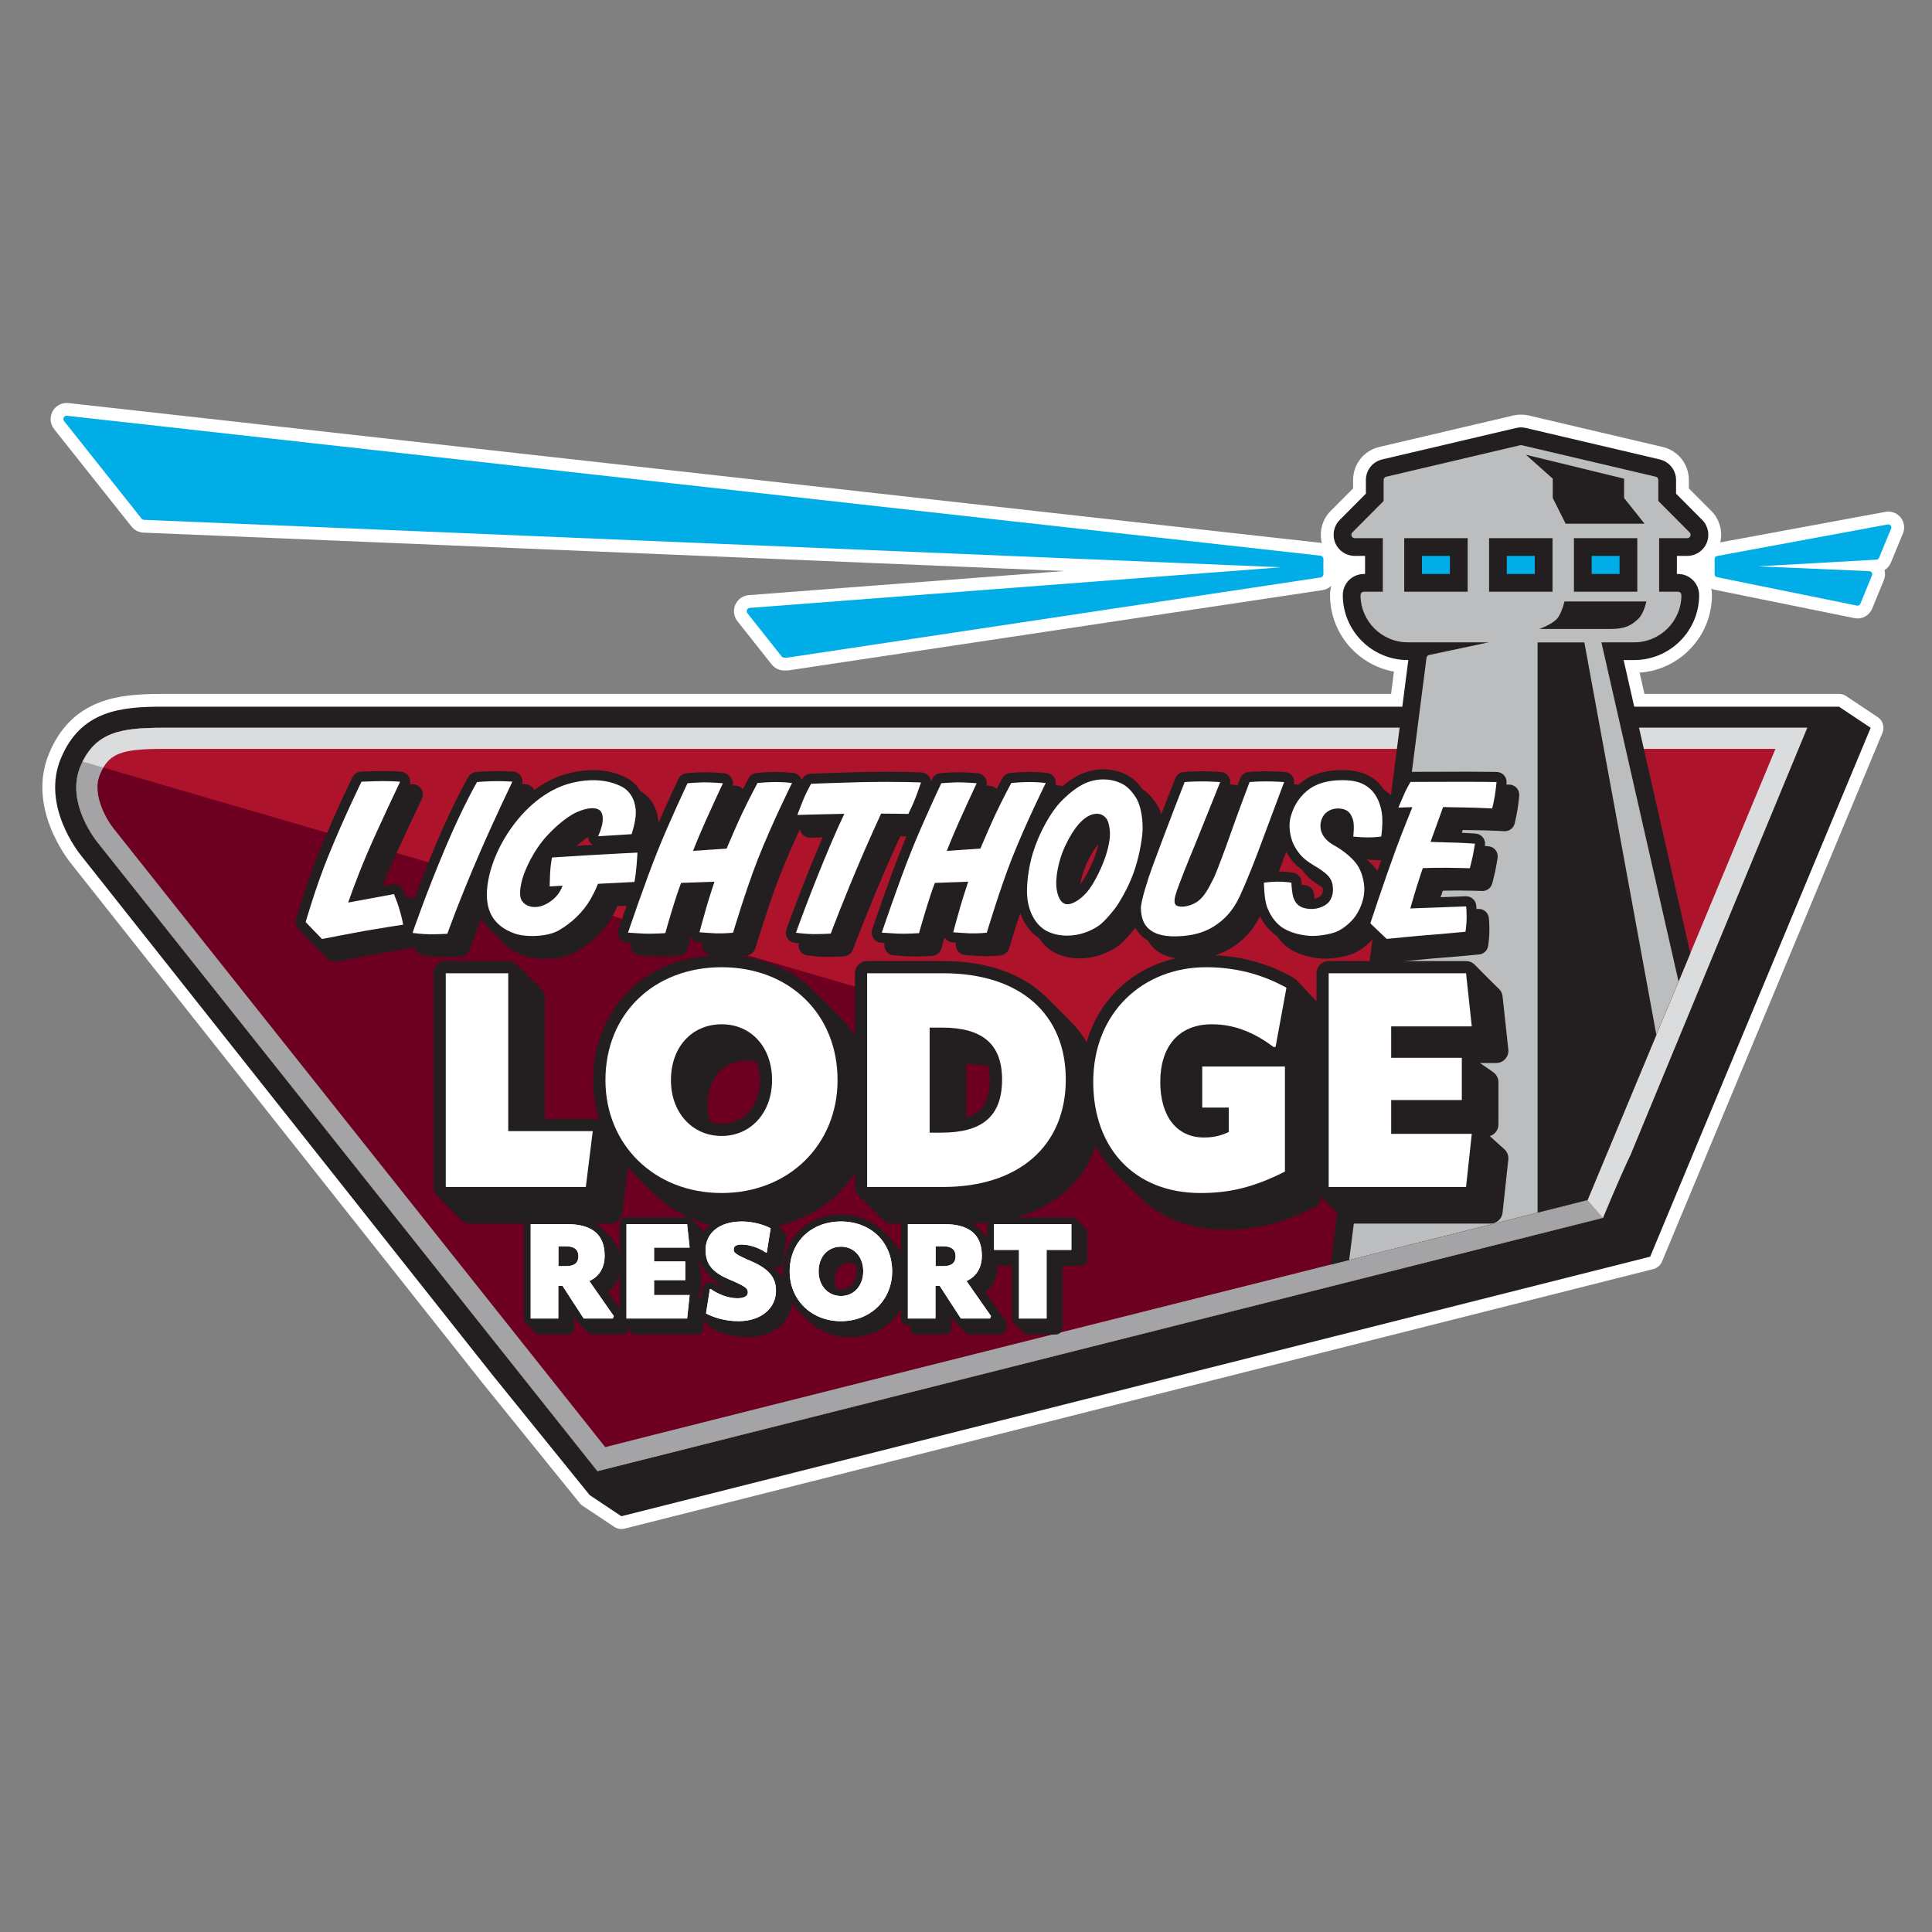 <?xml version="1.0" encoding="UTF-8"?>
<svg xmlns="http://www.w3.org/2000/svg" xmlns:xlink="http://www.w3.org/1999/xlink" version="1.1" viewBox="0 0 512 512">
  <rect x="0" y="0" width="512" height="512" fill="#808080" stroke="none"/>
  <defs>
    <clipPath id="clippath">
      <rect x="7.108" y="106.79" width="497.784" height="298.421" fill="none"></rect>
    </clipPath>
    <clipPath id="clippath-1">
      <rect x="7.108" y="106.79" width="497.784" height="298.421" fill="none"></rect>
    </clipPath>
    <clipPath id="clippath-2">
      <rect x="20.21" y="201.81" width="404.595" height="188.076" fill="none"></rect>
    </clipPath>
    <clipPath id="clippath-3">
      <rect x="20.21" y="201.819" width="404.591" height="188.046" fill="none"></rect>
    </clipPath>
    <clipPath id="clippath-4">
      <rect x="7.108" y="106.79" width="497.784" height="298.421" fill="none"></rect>
    </clipPath>
  </defs>
  <g>
    <g id="Layer_1">
      <g>
        <g clip-path="url(#clippath)">
          <path d="M503.685,137.13c-.802-.987-1.986-1.553-3.256-1.553-.257,0-.515.021-.764.069l-43.78,8.095c.691-2.982-.176-6.13-2.385-8.353l-5.937-5.959v-2.226c0-4.192-2.849-7.791-6.928-8.748l-35.505-8.344c-.674-.159-1.364-.236-2.055-.236s-1.381.078-2.055.236l-35.505,8.344c-4.08.957-6.928,4.556-6.928,8.748v2.226l-5.933,5.959c-2.248,2.257-3.11,5.478-2.355,8.503L18.149,106.816c-.154-.017-.313-.026-.472-.026-1.553,0-2.981.845-3.732,2.201-.836,1.514-.682,3.363.39,4.719l20.519,25.83c.772.969,1.926,1.557,3.166,1.609l244.027,10.176-83.605,6.392c-1.574.12-2.947,1.094-3.582,2.544s-.416,3.119.562,4.359l9.065,11.442c.815,1.03,2.033,1.622,3.346,1.622h.043l.699-.008c.202,0,.403-.017.601-.048l141.297-21.24c.918-.141,1.729-.558,2.347-1.158-.223.785-.352,1.617-.352,2.475,0,10.111,7.323,18.546,16.941,20.279l-.759,5.904H43.143c-6.611,0-12.025.399-16.963,2.338-6.083,2.385-10.386,6.779-13.166,13.424-5.907,14.14,4.625,27.731,5.937,29.344l108.624,137.14c.004.009.013.017.021.026l26.036,32.193c.219.266.472.497.755.686l8.4,5.598c.562.378,1.218.571,1.883.571.275,0,.553-.034.828-.103l272.646-68.787c1.034-.262,1.888-.995,2.3-1.982l58.435-140.152c.622-1.497.099-3.226-1.248-4.127l-8.4-5.599c-.558-.373-1.214-.57-1.879-.57h-51.558l-1.278-5.624c10.691-.742,19.164-9.678,19.164-20.558,0-.579-.056-1.145-.159-1.695.262.112.541.206.832.266l37.079,7.533c.275.06.558.086.836.086,1.707,0,3.226-1.021,3.878-2.6l3.097-7.538c.352-.858.403-1.797.172-2.672.742-.455,1.343-1.141,1.682-1.97l3.205-7.747c.588-1.42.352-3.046-.618-4.239" fill="#fff"></path>
          <path d="M43.145,192.873h435.78l-54.123,129.86-266.473,67.135L25.951,223.353s-8.743-10.433-4.646-20.236c3.861-9.245,10.905-10.244,21.841-10.244" fill="#ad132a"></path>
          <path d="M424.804,322.731l-4.101-4.715L21.899,201.82c-.206.416-.408.841-.596,1.296-4.097,9.802,4.646,20.241,4.646,20.241l132.378,166.51,266.477-67.135Z" fill="#6d0020"></path>
          <path d="M424.801,322.732l-266.473,67.135L25.95,223.353s-.017-.017-.039-.048c-.004,0-.009-.008-.009-.008-.21-.257-1.081-1.36-2.076-3.029-2.287-3.822-5.251-10.626-2.523-17.151,3.861-9.245,10.905-10.245,21.841-10.245h435.78l-54.123,129.86ZM487.35,187.277H43.145c-11.218,0-21.725,1.047-27.002,13.681-5.191,12.416,4.462,24.702,5.453,25.908l108.637,137.162,26.036,32.188,8.4,5.603,272.646-68.787,58.435-140.156-8.4-5.599Z" fill="#231f20"></path>
          <path d="M43.147,192.873c-10.94,0-17.98 1-21.845,10.244-4.097,9.803,4.646,20.236,4.646,20.236l132.383,166.514,266.472-67.135s4.119-9.983,7.353-16.778l46.766-113.082H43.147ZM420.706,318.023c-5.247,1.368-252.924,63.519-260.316,65.496L30.337,219.879l-.034-.039-.047-.06c-1.819-2.209-6.04-9.121-3.788-14.505,2.312-5.534,5.427-6.808,16.68-6.808h427.362c-1.193,2.853-48.362,116.136-49.803,119.555" fill="#dbdcdd"></path>
        </g>
        <g clip-path="url(#clippath-1)">
          <g opacity=".3">
            <g clip-path="url(#clippath-2)">
              <g clip-path="url(#clippath-3)">
                <path d="M424.804,322.731s-4.093-4.723-4.097-4.711c-5.247,1.373-252.929,63.519-260.316,65.501L30.337,219.881l-.034-.043-.051-.06c-1.815-2.205-6.036-9.116-3.784-14.505.283-.682.583-1.3.905-1.858l-5.474-1.596c-.099.202-.197.403-.292.609-.099.219-.197.438-.292.66-.004.009-.009.017-.013.026-.892,2.136-1.176,4.307-1.073,6.388.004.03.004.056.009.085.03.541.086,1.077.163,1.6.013.086.026.172.038.253.086.528.189,1.047.313,1.557.086.343.18.682.279,1.017,1.047,3.539,2.853,6.473,3.96,8.061.125.172.236.33.339.472.378.515.618.807.618.807l132.378,166.51,266.477-67.135Z" fill="#231f20"></path>
              </g>
            </g>
          </g>
          <path d="M432.394,144.783h-13.655c-.442,0-.802.287-.802.644v8.884c0,.356.36.644.802.644h13.655c.442,0,.802-.287.802-.644v-8.884c0-.356-.36-.644-.802-.644" fill="#00ade7"></path>
          <path d="M387.298,144.783h-13.634c-.45,0-.811.287-.811.644v8.884c0,.356.36.644.811.644h13.634c.446,0,.811-.287.811-.644v-8.884c0-.356-.365-.644-.811-.644" fill="#00ade7"></path>
          <path d="M409.681,144.783h-13.617c-.45,0-.819.287-.819.644v8.884c0,.356.369.644.819.644h13.617c.455,0,.819-.287.819-.644v-8.884c0-.356-.365-.644-.819-.644" fill="#00ade7"></path>
          <path d="M420.708,318.024c.764-1.819,14.419-34.608,27.242-65.394l-17.671-77.71h2.797c9.49,0,17.216-7.722,17.216-17.212,0-3.093-2.505-5.599-5.599-5.599h-.3v-4.788h2.737c2.261,0,4.299-1.36,5.165-3.449.867-2.085.395-4.492-1.201-6.092l-6.92-6.954v-3.625c0-2.596-1.789-4.853-4.316-5.448l-35.505-8.34c-.42-.099-.849-.15-1.278-.15s-.858.051-1.283.15l-35.5,8.34c-2.531.596-4.316,2.853-4.316,5.448v3.625l-6.924,6.954c-1.592,1.6-2.068,4.007-1.201,6.092.871,2.089,2.909,3.449,5.169,3.449h2.737v4.788h-.305c-3.089,0-5.594,2.506-5.594,5.599,0,9.49,7.722,17.212,17.216,17.212h.146l-20.584,160.225c37.688-9.468,66.32-16.667,68.07-17.121M421.806,147.322h7.396v4.788h-7.396v-4.788ZM399.318,147.322h7.413v4.788h-7.413v-4.788ZM376.829,147.322h7.413v4.788h-7.413v-4.788Z" fill="#231f20"></path>
          <path d="M501.05,139.264c-.154-.189-.386-.296-.622-.296-.052,0-.099.004-.146.013l-45.239,8.366c-.382.069-.656.399-.656.785v1.75c0,.09.017.18.047.266-.03.09-.047.18-.047.27v1.751c0,.382.266.708.644.785l37.079,7.537c.052.008.103.017.159.017.317,0,.614-.193.742-.497l3.097-7.542c.099-.24.073-.515-.064-.738-.142-.219-.382-.356-.643-.369l-29.498-1.278,31.369-1.767c.309-.017.579-.206.695-.493l3.205-7.748c.111-.27.064-.583-.12-.811" fill="#00ade7"></path>
          <path d="M350.715,148.134c0-.446-.335-.82-.781-.871L17.772,110.188c-.03-.004-.064-.009-.094-.009-.317,0-.614.172-.768.455-.172.309-.137.691.081.965l20.519,25.835c.159.197.395.317.652.33l301.372,12.565-140.834,10.768c-.322.026-.605.227-.734.524-.129.296-.086.639.116.897l9.061,11.442c.167.21.42.33.691.33h.004l.712-.005c.043,0,.086-.004.124-.008l141.293-21.244c.429-.064.747-.433.747-.867v-1.746c0-.094-.017-.184-.047-.27.03-.086.047-.176.047-.27v-1.746Z" fill="#00ade7"></path>
          <path d="M439.473,132.766v-5.564c0-.416-.283-.777-.691-.871l-35.5-8.344c-.137-.03-.279-.03-.412,0l-35.505,8.344c-.403.094-.691.455-.691.871v5.564l-8.288,8.331c-.257.253-.33.639-.193.974.137.335.463.554.828.554h7.435v14.187h-5.002c-.493,0-.897.399-.897.897,0,6.899,5.616,12.514,12.518,12.514h21.459l-15.796,3.351c-.373.082-.656.386-.704.764l-20.498,159.577c35.243-8.855,61.498-15.457,63.171-15.89.704-1.669,12.299-29.511,24.127-57.907l-20.447-89.894h8.687c6.898,0,12.514-5.616,12.514-12.514,0-.497-.399-.897-.897-.897h-5.002v-14.187h7.439c.36,0,.686-.219.828-.554.137-.335.06-.721-.193-.974l-8.293-8.331ZM388.945,156.812h-16.813v-14.187h16.813v14.187ZM411.433,156.812h-16.813v-14.187h16.813v14.187ZM433.904,156.812h-16.796v-14.187h16.796v14.187Z" fill="#bbbdbf"></path>
          <polygon points="404.373 120.507 411.498 126.856 411.498 131.97 414.909 138.787 435.823 138.787 430.4 131.974 430.4 126.861 404.373 120.507" fill="#231f20"></polygon>
          <path d="M414.597,159.394h21.695s-.626,3.252-2.175,4.646c-1.549,1.394-2.943,2.634-7.28,2.634h-18.902s4.028-1.395,5.114-3.252c1.085-1.858,1.549-4.028,1.549-4.028" fill="#231f20"></path>
          <path d="M438.949,274.245l-19.082-104.008h-12.394v151.126c7.774-1.956,12.54-3.158,13.231-3.338l.004-.004c0-.004.004-.008.009-.017.635-1.51,8.739-20.961,18.233-43.758" fill="#231f20"></path>
          <path d="M401.927,208.805c-.493-.549-1.197-.867-1.939-.88-.009,0-.292-.004-.768-.013.026-.258.039-.416.043-.438.06-.738-.189-1.472-.686-2.02-.493-.549-1.197-.867-1.939-.88-.043,0-4.303-.073-7.889-.073-.459,0-.905.004-1.33.004-2.278.013-13.518.039-13.63.039-.948,0-1.823.506-2.304,1.321-.043.073-1.03,1.755-1.592,3.003-.39.871-.712,1.605-.974,2.218-.262-.283-.532-.549-.815-.794-.425-.36-.871-.673-1.326-.965-.583-.91-1.257-1.725-2.025-2.385-2.321-1.982-5.088-2.866-8.975-2.866h-.184c-4.625.03-8.22,1.171-10.995,3.492-.163.133-.322.275-.476.416-.094-.017-.184-.047-.283-.056-.039,0-.399-.026-.944-.056.167-.708.064-1.454-.335-2.072-.459-.712-1.227-1.163-2.072-1.218-.112-.009-2.746-.185-4.916-.189h-.034c-2.325,0-4.517.18-4.612.189-1.03.085-1.913.759-2.282,1.725-.034.098-.313.832-.721,1.926-.317-.163-.661-.279-1.025-.3-.039-.005-.399-.03-.952-.06.167-.695.069-1.429-.317-2.042-.455-.725-1.227-1.189-2.081-1.248-.107-.009-2.668-.189-5.122-.189-2.274,0-4.59.18-4.689.189-1.021.081-1.905.733-2.278,1.686-.026.064-1.557,3.947-3.681,9.494-.326-.957-.716-1.819-1.171-2.527-1.201-1.853-2.415-3.145-3.835-4.063-1.321-1.871-2.69-3.106-4.359-3.934-1.347-.669-3.072-1.154-4.612-1.3-.451-.043-.91-.064-1.369-.064-1.776,0-3.501.309-5.131.926-1.875.708-3.805,1.914-5.757,3.583-.227-.099-.468-.168-.721-.197-.039-.004-.433-.056-1.064-.107.137-.622.051-1.283-.257-1.853-.408-.768-1.167-1.283-2.029-1.39-.086-.013-2.141-.262-4.59-.262-2.415,0-5.019.245-5.127.253-.892.081-1.682.609-2.106,1.394-.047.09-.661,1.227-1.51,2.875-.446-.485-1.06-.79-1.725-.845-.043-.004-.42-.039-.978-.078.15-.656.056-1.351-.283-1.943-.438-.759-1.218-1.257-2.089-1.33-.12-.013-2.943-.253-5.105-.253-1.553,0-4.59.24-4.719.249-.957.077-1.798.656-2.209,1.523-.004.013-.116.245-.305.648-.047-.421-.193-.828-.433-1.184-.468-.699-1.231-1.133-2.068-1.184-.12-.004-3.016-.172-8.919-.172-2.299,0-4.766.026-7.327.078-6.156.154-13.063.425-13.132.425-.931.038-1.776.558-2.231,1.373-.013.017-.073.133-.172.309-.051-.168-.107-.33-.189-.485-.412-.768-1.167-1.283-2.029-1.39-.09-.013-2.141-.262-4.595-.262-2.411,0-5.015.245-5.127.253-.888.081-1.682.609-2.106,1.394-.047.09-.656,1.227-1.506,2.875-.45-.485-1.06-.79-1.729-.845-.043-.004-.416-.039-.978-.078.154-.656.06-1.351-.283-1.943-.438-.759-1.218-1.257-2.089-1.33-.12-.013-2.943-.253-5.105-.253-1.553,0-4.59.24-4.719.249-.952.077-1.793.656-2.205,1.523-.034.073-2.596,5.461-5.272,11.617-.189-3.66-1.948-6.74-4.801-8.387-.888-1.519-2.154-2.75-3.724-3.561-2.578-1.33-5.53-2.004-8.778-2.004-1.978,0-4.058.258-6.186.764-3.265.776-6.465,2.32-9.464,4.522-.034-.073-.069-.15-.112-.223-.446-.768-1.244-1.262-2.128-1.321-.034-.004-.382-.03-.94-.056.163-.665.069-1.368-.283-1.973-.446-.764-1.244-1.261-2.128-1.321-.086-.009-2.059-.141-4.44-.141-2.338,0-5.221.24-5.341.249-.871.073-1.652.57-2.094,1.325-.15.262-3.788,6.564-8.31,17.195-2.463,5.8-4.569,11.192-6.118,15.324-.498-.506-1.184-.806-1.909-.806-.069,0-.142.013-.21.017-.309-.824-.596-1.544-.652-1.682-.412-1.034-1.407-1.686-2.484-1.686-.163,0-.326.013-.489.043l-2.54.468c.485-1.206,1.004-2.475,1.557-3.779,2.913-6.86,8.803-19.211,8.863-19.335.373-.785.343-1.704-.082-2.463s-1.193-1.265-2.059-1.355c-.03-.004-.386-.039-1.025-.073.15-.647.064-1.334-.266-1.922-.425-.759-1.193-1.265-2.059-1.355-.069-.004-1.737-.176-4.891-.176-1.785,0-5.573.159-5.732.163-.978.043-1.853.614-2.287,1.489-.047.09-4.483,9.073-8.988,20.137-3.243,7.958-5.877,17.126-5.989,17.512-.266.922-.017,1.913.648,2.6l4.337,4.483c.146.15.313.279.485.39l2.866,2.96c.506.527,1.206.815,1.922.815.172,0,.339-.017.506-.047.094-.017,9.176-1.767,11.107-2.102,3.393-.596,8.207-1.351,9.773-1.591.064.296.163.592.326.858.42.682,1.124,1.137,1.918,1.248.116.013,2.853.386,5.114.386,2.342,0,4.552-.137,4.646-.141,1.073-.069,1.999-.772,2.355-1.785.021-.051,1.124-3.183,3.2-8.434.807,1.699,2.111,3.393,4.166,4.792,1.364,2.064,3.578,3.994,7.156,5.243,1.437.502,3.393.781,5.508.781,1.918,0,5.556-.245,8.374-1.884,2.81-1.634,6.727-4.594,9.455-9.421.566-1.004,1.012-1.905,1.338-2.617l2.428-.125c-1.265,3.612-2.141,6.216-2.162,6.272-.266.789-.15,1.652.313,2.342.459.691,1.214,1.128,2.046,1.184.043.004.421.03.94.064-.172.721-.052,1.48.365,2.102.459.691,1.214,1.128,2.042,1.184.125.008,3.02.206,4.071.257.498.026,1.06.039,1.677.039,2.188,0,4.397-.159,4.492-.163,1.128-.082,2.085-.863,2.39-1.952.009-.021.347-1.235.845-2.947.039.064.069.133.112.197.459.644,1.18,1.055,1.969,1.12.043.004.425.035.965.073-.176.746-.03,1.531.416,2.153.455.648,1.176,1.059,1.965,1.124.133.009,3.209.258,4.599.296.27.009.545.013.819.013,2.003,0,3.882-.184,3.96-.193,1.081-.107,1.991-.858,2.3-1.9.034-.112,3.445-11.497,6.512-19.301,1.647-4.183,3.625-8.649,5.307-12.296.06.421.214.824.472,1.18.502.708,1.313,1.124,2.175,1.124.03,0,.06,0,.09-.004.026,0,1.308-.039,3.277-.094-.094.219-.193.433-.287.652-5.315,12.501-9.279,23.621-9.318,23.733-.27.759-.18,1.6.236,2.291.42.687,1.128,1.149,1.926,1.261.043.004.472.064,1.111.133-.146.665-.047,1.364.313,1.956.42.686,1.128,1.149,1.926,1.261.116.013,2.857.386,5.114.386,2.342,0,4.552-.137,4.646-.146,1.055-.064,1.978-.751,2.342-1.742.034-.09,3.312-8.945,8.687-21.403,1.09-2.514,2.381-5.418,3.857-8.64.583.005,1.133.013,1.643.017-.408.974-.806,1.948-1.193,2.904-3.372,8.383-7.829,21.601-7.872,21.734-.266.789-.15,1.652.309,2.342.463.691,1.218,1.128,2.046,1.184.043.004.425.03.944.064-.172.721-.056,1.48.36,2.102.463.691,1.218,1.128,2.046,1.184.124.008,3.02.206,4.067.257.498.026,1.064.039,1.677.039,2.192,0,4.402-.159,4.496-.163,1.128-.082,2.085-.863,2.39-1.952.004-.021.347-1.235.845-2.947.039.064.064.133.107.197.459.644,1.18,1.055,1.969,1.12.043.004.429.035.965.073-.172.746-.026,1.531.416,2.153.459.648,1.18,1.059,1.969,1.124.129.009,3.209.258,4.595.296.275.009.549.013.824.013,1.999,0,3.878-.184,3.96-.193,1.077-.107,1.986-.858,2.3-1.9.017-.069,1.287-4.294,2.964-9.352,1.317,3.887,3.664,5.864,4.994,6.718,1.532,2.287,3.303,3.372,4.02,3.741,2.059,1.064,4.256,1.583,6.714,1.583.476,0,.965-.021,1.45-.06,4.003-.33,7.074-2.085,8.55-3.102,1.339-.922,3.359-3.162,4.741-4.968.798,1.519,1.866,2.424,2.767,3.042.197.133.408.249.614.369.798,1.48,1.849,2.372,2.737,2.981,2.308,1.587,5.384,1.918,7.559,1.918.215,0,.425-.004.631-.009,2.012-.06,6.723-.197,11.257-3.016,3.231-2.007,5.684-4.749,7.499-8.34.832,1.686,2.235,3.779,4.47,5.268.901,1.304,2.128,2.634,3.78,3.621,2.973,1.785,6.439,2.231,8.237,2.342.257.017.528.021.807.021,2.295,0,5.41-.549,7.237-1.278,1.78-.712,3.767-2.188,5.264-3.844l.459.437c.124.219.283.425.472.601l4.333,4.14c.502.477,1.167.743,1.849.743.09,0,.18-.005.27-.013.09-.008,8.975-.901,10.995-1.03,2.115-.133,9.558-.837,9.876-.867,1.21-.116,2.192-1.034,2.39-2.235.013-.09.339-2.119.339-4.247,0-2.059-.142-3.149-.154-3.269-.18-1.33-1.321-2.317-2.656-2.317h-.099l-.506.021c-.039-.631-.082-.991-.09-1.055-.18-1.33-1.321-2.317-2.656-2.317h-.099l-6.671.249c.202-.622.399-1.218.571-1.733,1.021-.026,2.355-.048,3.728-.048h.519c3.05.013,6.139.125,6.169.129h.099c1.21,0,2.278-.815,2.587-1.991.026-.09.566-2.136.819-3.346.257-1.21.596-3.337.609-3.428.12-.738-.077-1.489-.541-2.076-.459-.588-1.145-.953-1.888-1.012-.043-.004-.382-.035-.952-.069.017-.107.03-.18.03-.193.12-.738-.077-1.489-.536-2.076-.463-.583-1.145-.953-1.892-1.012-.09-.009-1.532-.125-3.711-.223l.266-.742c1.094.021,2.595.051,4.38.073,2.252.026,6.594.245,6.637.245.043.004.09.004.137.004,1.227,0,2.308-.841,2.6-2.047.021-.081.485-2.012.772-3.822.287-1.806.429-3.513.438-3.582.06-.738-.189-1.472-.686-2.02M155.729,223.974c-.691.043-1.75.112-2.913.185,1.03-.91,2.076-1.72,3.029-2.33.039.451.189.892.451,1.283.214.317.493.579.806.777-.51.03-.974.06-1.373.085M290.733,225.163c-.768,2.754-2.78,7.087-4.487,9.245.348-1.922.982-3.994,1.81-5.74,1.137-2.394,2.171-3.973,3.059-5.02-.103.459-.223.953-.382,1.515M349.97,237.449c-.403.335-1.004.574-1.656.686-.047-.54-.047-.862-.047-.871,0-1.325-.969-2.462-2.282-2.66-.034-.004-.442-.064-1.043-.128-.026-.348-.026-.558-.026-.562,0-1.325-.97-2.462-2.282-2.655-.077-.013-1.9-.283-3.737-.292.317-.828.532-1.398.601-1.591.244-.648.738-1.973,1.351-3.612.725,1.287,1.798,2.797,3.209,3.96.347.283.691.54,1.021.785.635.897,1.407,1.802,2.329,2.566,1.154.948,2.257,1.63,3.127,2.149.12.944-.086,1.828-.566,2.227M365.045,230.778c-.086-.12-.172-.249-.262-.364-.699-.884-1.613-1.798-2.638-2.656.665.06,1.969.163,3.569.197.107,0,.214.004.322.004-.33.931-.661,1.875-.991,2.818" fill="#231f20"></path>
          <path d="M394.822,301.08s.18-.06.27-.094c1.175-.485,2.008-1.643,2.008-2.994v-11.198c0-1.012-.468-1.917-1.197-2.51-.553-.45-3.72-2.578-3.72-2.578h4.324c.918,0,1.793-.391,2.402-1.073.614-.682.91-1.596.811-2.505l-1.523-14.08c-.086-.823-.476-1.544-1.051-2.059-.575-.515-5.813-5.791-6.285-6.289-.592-.622-1.428-1.008-2.347-1.008h-36.397c-1.785,0-3.235,1.445-3.235,3.235v7.443s-4.35-4.608-4.985-5.333c-.24-.279-1.073-.91-1.403-1.094-6.946-3.883-14.638-5.852-22.857-5.852-15.517,0-27.598,9.237-31.665,23.059-.948-1.6-2.046-3.089-3.295-4.453-1.3-1.424-6.508-6.598-7.769-7.803-6.191-5.908-15.427-9.202-26.946-9.202h-20.159c-1.785,0-3.235,1.445-3.235,3.235v16.581c-.91-1.438-1.935-2.793-3.059-4.05-1.399-1.566-7.435-7.619-9.078-9.065-5.933-5.234-13.968-8.302-23.188-8.302-9.532,0-18.185,3.295-24.367,9.271-6.233,6.028-9.665,14.509-9.665,23.883,0,3.797.596,7.456,1.729,10.88-.54-.378-1.184-.592-1.853-.592h-12.699v-32.137c0-.897-.365-1.703-.948-2.286-.583-.588-5.886-5.886-6.469-6.47-.583-.583-1.394-.948-2.287-.948h-16.56c-1.785,0-3.231,1.445-3.231,3.235v56.637c0,.892.36,1.699.948,2.287.583.583,5.873,5.856,6.439,6.439.588.6,1.407.974,2.317.974h37.118c1.63,0,3.007-1.214,3.209-2.831l1.489-11.991s4.882,5.174,6.671,6.787c.305.274.875.746,1.184,1.025,6.165,5.564,14.44,8.61,23.445,8.61,9.417,0,18.04-3.359,24.278-9.459,1.755-1.716,3.282-3.626,4.577-5.672v3.831c0,.892.365,1.699.948,2.287.583.583,5.83,5.757,6.341,6.332.592.665,1.454,1.081,2.415,1.081h20.159c10.614,0,19.558-2.917,25.869-8.438,3.741-3.278,6.448-7.366,8.07-12.102,1.004,1.918,2.192,3.702,3.569,5.329.094.112.193.227.292.339,2.184,2.51,8.7,8.773,9.481,9.434,5.47,4.616,12.621,7.04,20.875,7.04,8.533,0,15.449-1.746,23.866-6.032.969-.493,1.609-1.433,1.737-2.497.004-.06.013-.18.013-.18,0,0,5.569,5.701,6.238,6.294.571.506,1.321.815,2.145.815h36.397c1.652,0,3.037-1.244,3.213-2.883l1.523-14.08c.099-.914-.197-1.823-.811-2.505-.099-.116-.21-.219-.322-.317-.579-.485-3.767-3.398-3.767-3.398M191.246,297.811c-1.06,0-2.059-.154-2.994-.438-.485-1.399-.746-2.965-.746-4.659,0-6.92,4.106-11.566,10.21-11.566,1.043,0,2.025.146,2.939.407.468,1.403.716,2.973.716,4.689,0,6.808-4.161,11.566-10.125,11.566M256.064,296.167v-14.14h.047c2.3,0,4.247.202,5.882.618.219,1.025.335,2.162.335,3.436,0,6.092-2.355,8.902-6.263,10.086" fill="#231f20"></path>
          <path d="M285.27,323.196c-.33-.365-.811-.596-1.347-.596h-20.485c-1,0-1.815.815-1.815,1.819v3.363c-.339-.309-1.879-1.909-2.372-2.372-1.776-1.673-4.603-2.81-9.013-2.81h-9.64c-1.004,0-1.819.815-1.819,1.819v7.37c-.536-.961-1.18-1.853-1.913-2.656-.532-.583-2.96-3.016-3.672-3.625-2.668-2.283-6.233-3.617-10.322-3.617-8.932,0-15.414,6.319-15.414,15.028,0,.373.013.742.038,1.107.004.06.017.18.017.18,0,0-1.969-1.737-2.244-2.042.039.004.077.017.116.017h.249c.897,0,1.652-.644,1.793-1.532l1.025-6.426c.06-.382-.004-.764-.167-1.094-.163-.33-2.763-2.9-2.844-2.973-.103-.095-.223-.176-.352-.249-2.317-1.244-5.569-2.016-8.49-2.016-4.801,0-8.486,1.854-10.258,4.882l-.017-.124c-.047-.463-.27-.871-.592-1.158-.322-.292-2.171-2.256-2.574-2.549-.3-.218-.669-.343-1.064-.343h-16.071c-1.004,0-1.819.815-1.819,1.819v8.005c-.309-1.455-.918-2.87-1.982-4.067-.468-.528-2.437-2.484-2.934-2.952-1.772-1.669-4.599-2.806-9.009-2.806h-9.644c-1,0-1.815.815-1.815,1.819v25.002c0,.502.202.957.532,1.283.33.33,2.042,1.969,2.295,2.282.335.412.845.678,1.416.678h7.31c1.004,0,1.819-.815,1.819-1.819v-2.939l.974,1.506c.077.116.167.223.266.317.3.287,2.484,2.501,2.69,2.638.292.193.635.296.995.296h7.701c.717,0,1.369-.425,1.66-1.077l.184-.416c.154.849.897,1.493,1.785,1.493h16.071c.931,0,1.707-.695,1.806-1.622l.24-2.197s1.309,1.57,1.673,1.939c.124.124.266.236.429.322,1.27.682,4.728,2.265,9.477,2.265,6.633,0,11.334-3.754,11.708-9.206.365.558.764,1.094,1.197,1.596.605.699,2.956,3.02,3.484,3.518,2.737,2.557,6.491,4.093,10.768,4.093,5.955,0,10.91-2.986,13.479-7.585v2.634c0,1.004.815,1.819,1.819,1.819h.605v.605c0,1.004.815,1.819,1.819,1.819h7.31c1.004,0,1.819-.815,1.819-1.819v-2.939l.974,1.506c.082.116.18.214.27.322.511.584,2.342,2.351,2.45,2.45.335.309.768.48,1.236.48h7.696c.716,0,1.369-.425,1.66-1.077l.283-.639c.257-.579.193-1.261-.172-1.78l-5.393-7.705c2.149-1.677,3.286-4.191,3.286-7.285,0-.073-.004-.219-.004-.219,0,0,.253.09.412.202.287.197.639.317,1.017.317h2.359v13.943c0,.429.15.828.403,1.141.335.412,2.201,2.175,2.488,2.497.335.373.815.605,1.351.605h7.31c1.004,0,1.819-.815,1.819-1.819v-16.367h4.753c1,0,1.815-.815,1.815-1.819v-6.817c0-.48-.184-.914-.489-1.24-.33-.356-2.115-2.081-2.407-2.407M164.205,346.757l-3.007-4.294c1.544-1.206,2.557-2.849,3.007-4.822v9.116ZM189.43,340.137c-.309-.223-.673-.339-1.055-.339h-.249c-.901,0-1.656.643-1.798,1.532l-.416,2.634-.832-.82s.09-.064.133-.103c.382-.33.626-.819.626-1.369v-4.942c0-.493-.193-.94-.515-1.27-.33-.339-.819-.583-.819-.583h.682c.197,0,.39-.043.575-.103.335.909.824,1.729,1.484,2.48.493.558,2.552,2.604,3.059,3.076.373.352.785.682,1.244 1-.747-.326-1.472-.73-2.119-1.193M222.871,341.635c-.476,0-.91-.094-1.321-.236-.232-.609-.369-1.296-.369-2.055,0-2.818,1.656-4.715,4.119-4.715.463,0,.892.09,1.296.223.223.609.356,1.3.356,2.068,0,2.776-1.677,4.715-4.08,4.715" fill="#231f20"></path>
          <polygon points="366.167 250.292 365.918 256.298 371.924 256.298 370.671 252.793 366.167 250.292" fill="#231f20"></polygon>
        </g>
        <polygon points="118.128 257.924 134.688 257.924 134.688 299.765 157.086 299.765 155.246 314.561 118.128 314.561 118.128 257.924" fill="#fff"></polygon>
        <g clip-path="url(#clippath-4)">
          <path d="M160.447,286.243c0-17.598,12.879-29.919,30.798-29.919,17.838,0,30.717,12.321,30.717,29.919,0,17.121-12.956,29.919-30.717,29.919-17.838,0-30.798-12.797-30.798-29.919M204.604,286.243c0-8.799-5.598-14.8-13.359-14.8-7.838,0-13.441,6.001-13.441,14.8,0,8.559,5.603,14.8,13.441,14.8,7.761,0,13.359-6.242,13.359-14.8" fill="#fff"></path>
          <path d="M229.803,314.56v-56.637h20.159c20.481,0,32.48,10.884,32.48,28.16,0,17.602-12.48,28.477-32.48,28.477h-20.159ZM246.362,300.163h3.119c10.721,0,16.079-4.239,16.079-14.08,0-9.52-5.358-13.758-15.916-13.758h-3.282v27.838Z" fill="#fff"></path>
          <path d="M289.721,286.724c0-18.481,13.278-30.4,29.919-30.4,8.799,0,15.839,2.398,21.279,5.44l-2.879,15.68h-.562c-4.801-3.599-10.077-6.002-16.319-6.002-8.799,0-13.677,5.92-13.677,15.281,0,9.121,4.397,14.719,11.519,14.719,2.48,0,4.397-.399,6.637-1.442v-6.478h-7.036v-10.88h21.918v27.838c-8.962,4.56-15.521,5.68-22.398,5.68-17.521,0-28.4-11.918-28.4-29.439" fill="#fff"></path>
          <polygon points="368.677 291.523 368.677 300.485 390.037 300.485 388.519 314.56 352.117 314.56 352.117 257.923 388.519 257.923 390.037 272.003 368.677 272.003 368.677 280.326 387.395 280.326 387.395 291.523 368.677 291.523" fill="#fff"></polygon>
          <path d="M162.673,348.787l-.279.635h-7.701l-5.616-8.653h-1.128v8.653h-7.31v-25.007h9.64c6.675,0,9.957,2.793,9.957,8.336,0,3.248-1.446,5.547-4.058,6.744l6.495,9.292ZM147.983,330.28v5.264h2.046c2.261,0,3.252-.957,3.252-2.617,0-1.763-1.094-2.647-3.252-2.647h-2.046Z" fill="#fff"></path>
          <polygon points="173.334 339.249 173.334 343.205 182.763 343.205 182.094 349.421 166.023 349.421 166.023 324.419 182.094 324.419 182.763 330.635 173.334 330.635 173.334 334.307 181.596 334.307 181.596 339.249 173.334 339.249" fill="#fff"></polygon>
          <path d="M187.101,348.079l1.025-6.465h.244c1.875,1.343,4.595,2.437,7.031,2.437,1.905,0,2.789-.635,2.789-1.587,0-1.025-.673-1.587-4.839-3.355-4.625-1.943-6.358-4.131-6.358-7.911,0-4.273,3.462-7.486,9.605-7.486,2.793,0,5.723.776,7.632,1.802l-1.025,6.426h-.249c-1.905-1.343-4.483-2.119-6.495-2.119-1.484,0-2.016.528-2.016,1.308,0,.845.356,1.27,4.698,3.14,4.805,2.085,6.499,4.449,6.499,7.769,0,4.663-3.921,8.087-9.923,8.087-3.638,0-6.71-1.021-8.619-2.046" fill="#fff"></path>
          <path d="M209.275,336.918c0-7.769,5.684-13.209,13.595-13.209,7.877,0,13.561,5.44,13.561,13.209,0,7.559-5.719,13.209-13.561,13.209-7.877,0-13.595-5.65-13.595-13.209M228.769,336.918c0-3.887-2.471-6.534-5.899-6.534-3.462,0-5.933,2.647-5.933,6.534,0,3.779,2.471,6.534,5.933,6.534,3.428,0,5.899-2.754,5.899-6.534" fill="#fff"></path>
          <path d="M262.635,348.787l-.283.635h-7.701l-5.616-8.653h-1.128v8.653h-7.31v-25.007h9.64c6.675,0,9.961,2.793,9.961,8.336,0,3.248-1.45,5.547-4.063,6.744l6.499,9.292ZM247.942,330.28v5.264h2.046c2.261,0,3.252-.957,3.252-2.617,0-1.763-1.094-2.647-3.252-2.647h-2.046Z" fill="#fff"></path>
          <polygon points="283.923 324.417 283.923 331.234 277.355 331.234 277.355 349.42 270.045 349.42 270.045 331.234 263.438 331.234 263.438 324.417 283.923 324.417" fill="#fff"></polygon>
          <path d="M162.673,348.787l-.279.635h-7.701l-5.616-8.653h-1.128v8.653h-7.31v-25.007h9.64c6.675,0,9.957,2.793,9.957,8.336,0,3.248-1.446,5.547-4.058,6.744l6.495,9.292ZM147.983,330.28v5.264h2.046c2.261,0,3.252-.957,3.252-2.617,0-1.763-1.094-2.647-3.252-2.647h-2.046Z" fill="#fff"></path>
          <polygon points="173.334 339.249 173.334 343.205 182.763 343.205 182.094 349.421 166.023 349.421 166.023 324.419 182.094 324.419 182.763 330.635 173.334 330.635 173.334 334.307 181.596 334.307 181.596 339.249 173.334 339.249" fill="#fff"></polygon>
          <path d="M187.101,348.079l1.025-6.465h.244c1.875,1.343,4.595,2.437,7.031,2.437,1.905,0,2.789-.635,2.789-1.587,0-1.025-.673-1.587-4.839-3.355-4.625-1.943-6.358-4.131-6.358-7.911,0-4.273,3.462-7.486,9.605-7.486,2.793,0,5.723.776,7.632,1.802l-1.025,6.426h-.249c-1.905-1.343-4.483-2.119-6.495-2.119-1.484,0-2.016.528-2.016,1.308,0,.845.356,1.27,4.698,3.14,4.805,2.085,6.499,4.449,6.499,7.769,0,4.663-3.921,8.087-9.923,8.087-3.638,0-6.71-1.021-8.619-2.046" fill="#fff"></path>
          <path d="M209.275,336.918c0-7.769,5.684-13.209,13.595-13.209,7.877,0,13.561,5.44,13.561,13.209,0,7.559-5.719,13.209-13.561,13.209-7.877,0-13.595-5.65-13.595-13.209M228.769,336.918c0-3.887-2.471-6.534-5.899-6.534-3.462,0-5.933,2.647-5.933,6.534,0,3.779,2.471,6.534,5.933,6.534,3.428,0,5.899-2.754,5.899-6.534" fill="#fff"></path>
          <path d="M262.635,348.787l-.283.635h-7.701l-5.616-8.653h-1.128v8.653h-7.31v-25.007h9.64c6.675,0,9.961,2.793,9.961,8.336,0,3.248-1.45,5.547-4.063,6.744l6.499,9.292ZM247.942,330.28v5.264h2.046c2.261,0,3.252-.957,3.252-2.617,0-1.763-1.094-2.647-3.252-2.647h-2.046Z" fill="#fff"></path>
          <polygon points="283.923 324.417 283.923 331.234 277.355 331.234 277.355 349.42 270.045 349.42 270.045 331.234 263.438 331.234 263.438 324.417 283.923 324.417" fill="#fff"></polygon>
          <path d="M104.409,236.949l-12.136,2.239s2.003-5.882,4.852-12.587c2.973-6.993,8.911-19.438,8.911-19.438,0,0-1.562-.163-4.616-.163-1.746,0-5.616.163-5.616.163,0,0-4.389,8.859-8.906,19.957-3.226,7.915-5.895,17.242-5.895,17.242l4.333,4.483s9.176-1.768,11.15-2.115c4.157-.725,10.352-1.682,10.352-1.682,0,0-.253-1.725-1.167-4.677-.352-1.137-1.261-3.423-1.261-3.423M131.531,207.008c-2.257,0-5.118.245-5.118.245,0,0-3.655,6.298-8.164,16.898-5.345,12.57-8.923,23.081-8.923,23.081,0,0,2.651.365,4.753.365,2.282,0,4.475-.142,4.475-.142,0,0,2.934-8.353,8.408-21.03,3.775-8.756,8.82-19.28,8.82-19.28,0,0-1.939-.137-4.251-.137M168.682,229.535c.189-2.136.253-3.586.253-3.586,0,0-9.451.463-13.029.695-2.484.163-9.623.601-9.623.601,0,0-.403,2.042-.502,4.136-.116,2.441-.099,3.535-.099,3.535l3.406-.197s-.292,1.081-1.403,2.493c-1.253,1.591-3.428,2.87-5.071,3.097-1.643.228-3.299-.159-4.256-1.523-.626-.892-.708-2.492-.172-4.912.626-2.844,2.6-6.954,4.938-10.163,2.342-3.209,6.658-7.109,9.708-8.469,3.054-1.356,4.912-1.197,5.826-.704.918.493,1.253,1.793,1.004,3.488-.253,1.695-1.154,3.587-1.154,3.587,0,0,2.505-.15,4.161-.249,1.6-.095,4.71-.301,4.71-.301,0,0,1.145-3.337,1.124-5.821-.021-2.201-.875-5.29-3.749-6.774-3.11-1.604-7.499-2.351-13.115-1.016-5.697,1.36-11.463,5.401-16.178,12.025-4.715,6.628-7.04,14.372-6.302,19.644.738,5.277,4.586,7.345,7.323,8.302,2.613.914,8.396 1,11.652-.892,3.312-1.926,6.414-4.783,8.469-8.421,1.274-2.257,1.853-3.887,1.853-3.887l9.674-.497s.3-1.296.549-4.187M272.879,207.253c-2.312,0-4.874.24-4.874.24,0,0-2.222,4.122-4.17,8.241-1.347,2.844-4.028,9.155-4.028,9.155l-8.898.61s1.098-2.909,3.415-8.117c1.609-3.625,4.505-9.815,4.505-9.815,0,0-2.801-.24-4.869-.24-1.467,0-4.509.24-4.509.24,0,0-4.612,9.7-7.949,18.001-3.381,8.408-7.821,21.592-7.821,21.592,0,0,2.981.202,4.02.253,2.437.12,5.847-.12,5.847-.12,0,0,1.15-4.11,2.368-7.984,1.034-3.291,1.828-5.333,1.828-5.333l8.842-.305s-1.167,3.454-2.021,6.362c-1.017,3.47-1.948,7.027-1.948,7.027,0,0,3.123.253,4.453.292,2.132.06,4.44-.172,4.44-.172,0,0,3.441-11.51,6.589-19.515,3.715-9.447,9.043-20.172,9.043-20.172,0,0-1.948-.24-4.264-.24M200.755,207.493s-2.218,4.122-4.17,8.241c-1.347,2.844-4.028,9.155-4.028,9.155l-8.893.61s1.098-2.909,3.411-8.117c1.609-3.625,4.509-9.815,4.509-9.815,0,0-2.801-.24-4.873-.24-1.463,0-4.509.24-4.509.24,0,0-4.612,9.7-7.949,18.001-3.381,8.408-7.821,21.592-7.821,21.592,0,0,2.986.202,4.02.253,2.437.12,5.852-.12,5.852-.12,0,0,1.15-4.11,2.368-7.984,1.034-3.291,1.828-5.333,1.828-5.333l8.842-.305s-1.167,3.454-2.021,6.362c-1.017,3.47-1.948,7.027-1.948,7.027,0,0,3.119.253,4.453.292,2.132.06,4.44-.172,4.44-.172,0,0,3.436-11.51,6.585-19.515,3.715-9.447,9.048-20.172,9.048-20.172,0,0-1.952-.24-4.264-.24-2.317,0-4.878.24-4.878.24M301.009,211.341c-1.18-1.823-2.3-2.965-3.788-3.707-1.18-.583-2.6-.931-3.672-1.03-1.484-.141-3.372-.026-5.302.699-1.935.734-4.346,2.283-7.07,5.101-2.724,2.814-5.753,8.198-7.43,13.569-1.038,3.321-2.098,9.283-1.304,13.278.931,4.693,3.565,6.761,4.843,7.422,1.283.665,3.449,1.502,6.718,1.231,3.269-.266,5.873-1.69,7.246-2.634,1.373-.948,4.204-4.269,5.127-5.8.922-1.536,3.14-5.097,4.595-9.846,1.214-3.96,1.828-8.138,1.836-10.133.017-3.132-.622-6.328-1.797-8.151M293.313,225.885c-.88,3.153-3.299,8.383-5.444,10.747-1.969,2.171-4.037,3.132-5.195,3.003-1.163-.133-2.162-1.201-2.617-3.775-.536-3.067.506-8.052,2.231-11.69,2.505-5.281,4.715-7.177,6.251-7.962,1.411-.721,2.716-.635,3.415-.296,1.446.69,1.798,1.866,2.046,3.324.296,1.716.197,3.497-.686,6.65M335.574,207.073c-2.257,0-4.423.18-4.423.18,0,0-3.402,9.001-4.891,13.287-1.536,4.427-3.9,10.759-4.663,12.27-1.377,2.72-2.578,5.187-4.796,6.448-1.737.991-3.904,1.296-4.955.751-.708-.364-.708-1.39-.322-2.818.639-2.36,3.917-10.314,5.019-12.982,1.54-3.732,6.817-16.954,6.817-16.954,0,0-2.548-.18-4.934-.18-2.192,0-4.479.18-4.479.18,0,0-4.35,11.013-8.64,22.699-.897,2.437-3.016,8.893-2.956,10.794.116,3.887,1.737,5.221,2.793,5.946,1.699,1.167,4.303,1.506,6.598,1.442,2.291-.069,6.165-.279,9.919-2.613,2.952-1.836,5.217-4.397,6.873-7.971,1.875-4.045,4.067-9.666,5.105-12.459,1.038-2.788,6.671-17.838,6.671-17.838,0,0-2.634-.18-4.736-.18M366.304,216.477c-.172-2.84-1.326-5.817-3.29-7.499-1.746-1.488-3.823-2.248-7.4-2.226-3.582.026-6.8.785-9.297,2.87-2.501,2.09-3.767,4.779-4.354,7.143-.583,2.368.09,5.002.459,6.07.365,1.073,1.57,3.359,3.342,4.822,1.772,1.459,3.501,2.244,4.294,2.857.794.614,2.458,1.617,2.952,3.407.545,1.999.206,4.312-1.326,5.59-1.536,1.274-4.114,1.772-6.354,1.042-1.484-.48-2.471-1.737-2.784-3.586-.317-1.853-.309-3.059-.309-3.059,0,0-1.978-.296-3.758-.262-2.102.047-3.522.262-3.522.262,0,0,.009,4.247.815,6.427.605,1.626,1.913,4.208,4.427,5.714,2.514,1.506,5.586,1.875,7.027,1.965,2.124.129,5.307-.442,6.886-1.073,1.772-.708,3.994-2.539,5.178-4.286,1.394-2.055,2.312-4.749,2.269-7.143-.047-2.39-.875-5.088-2.222-6.783-1.338-1.686-3.591-3.488-5.736-4.668-1.497-.824-3.243-2.179-3.608-4.406-.309-1.866.519-3.625,1.643-4.453,1.236-.91,2.63-1.09,3.93-.863,1.553.27,2.329,1.06,2.922,2.681.549,1.497.137,4.677.137,4.677,0,0,1.6.184,3.792.227,1.6.034,3.612-.227,3.612-.227,0,0,.433-2.471.275-5.221M387.432,207.184c-2.308.013-13.638.039-13.638.039,0,0-.948,1.613-1.459,2.746-1.163,2.591-1.746,4.058-1.746,4.058,0,0,1.557-.06,2.128-.077.566-.017,1.579-.035,1.579-.035,0,0-2.626,6.397-4.397,11.223-2.973,8.099-6.748,19.549-6.748,19.549l4.333,4.136s9.005-.901,11.098-1.034c2.093-.133,9.786-.862,9.786-.862,0,0,.305-1.875.305-3.814s-.129-2.909-.129-2.909l-14.796.545s.519-1.969,1.66-5.663c.747-2.433,1.652-5.02,1.652-5.02,0,0,3.059-.116,6.191-.098,3.132.013,6.259.128,6.259.128,0,0,.54-2.059.785-3.213.245-1.158.584-3.299.584-3.299,0,0-3.342-.27-7.628-.343-2.196-.039-4.14-.142-4.14-.142l3.329-9.223s2.458.077,6.272.124c2.329.026,6.74.249,6.74.249,0,0,.459-1.887.729-3.612.275-1.729.412-3.385.412-3.385,0,0-5.367-.09-9.159-.069" fill="#fff" fill-rule="evenodd"></path>
          <path d="M228.029,207.282c-6.191.154-13.076.425-13.076.425,0,0-1.068,1.909-1.707,3.364-.639,1.45-1.948,4.903-1.948,4.903,0,0,6.126-.193,12.463-.305-1.081,2.274-2.291,4.925-3.569,7.937-5.345,12.574-9.258,23.582-9.258,23.582,0,0,2.647.36,4.749.36,2.287,0,4.479-.137,4.479-.137,0,0,3.269-8.855,8.739-21.532,1.467-3.398,3.123-7.061,4.603-10.27,4.127.021,7.216.094,7.216.094,0,0,1.218-2.454,1.948-4.393.571-1.506,1.403-3.938,1.403-3.938,0,0-5.225-.3-16.041-.09" fill="#fff" fill-rule="evenodd"></path>
        </g>
      </g>
    </g>
  </g>
</svg>
